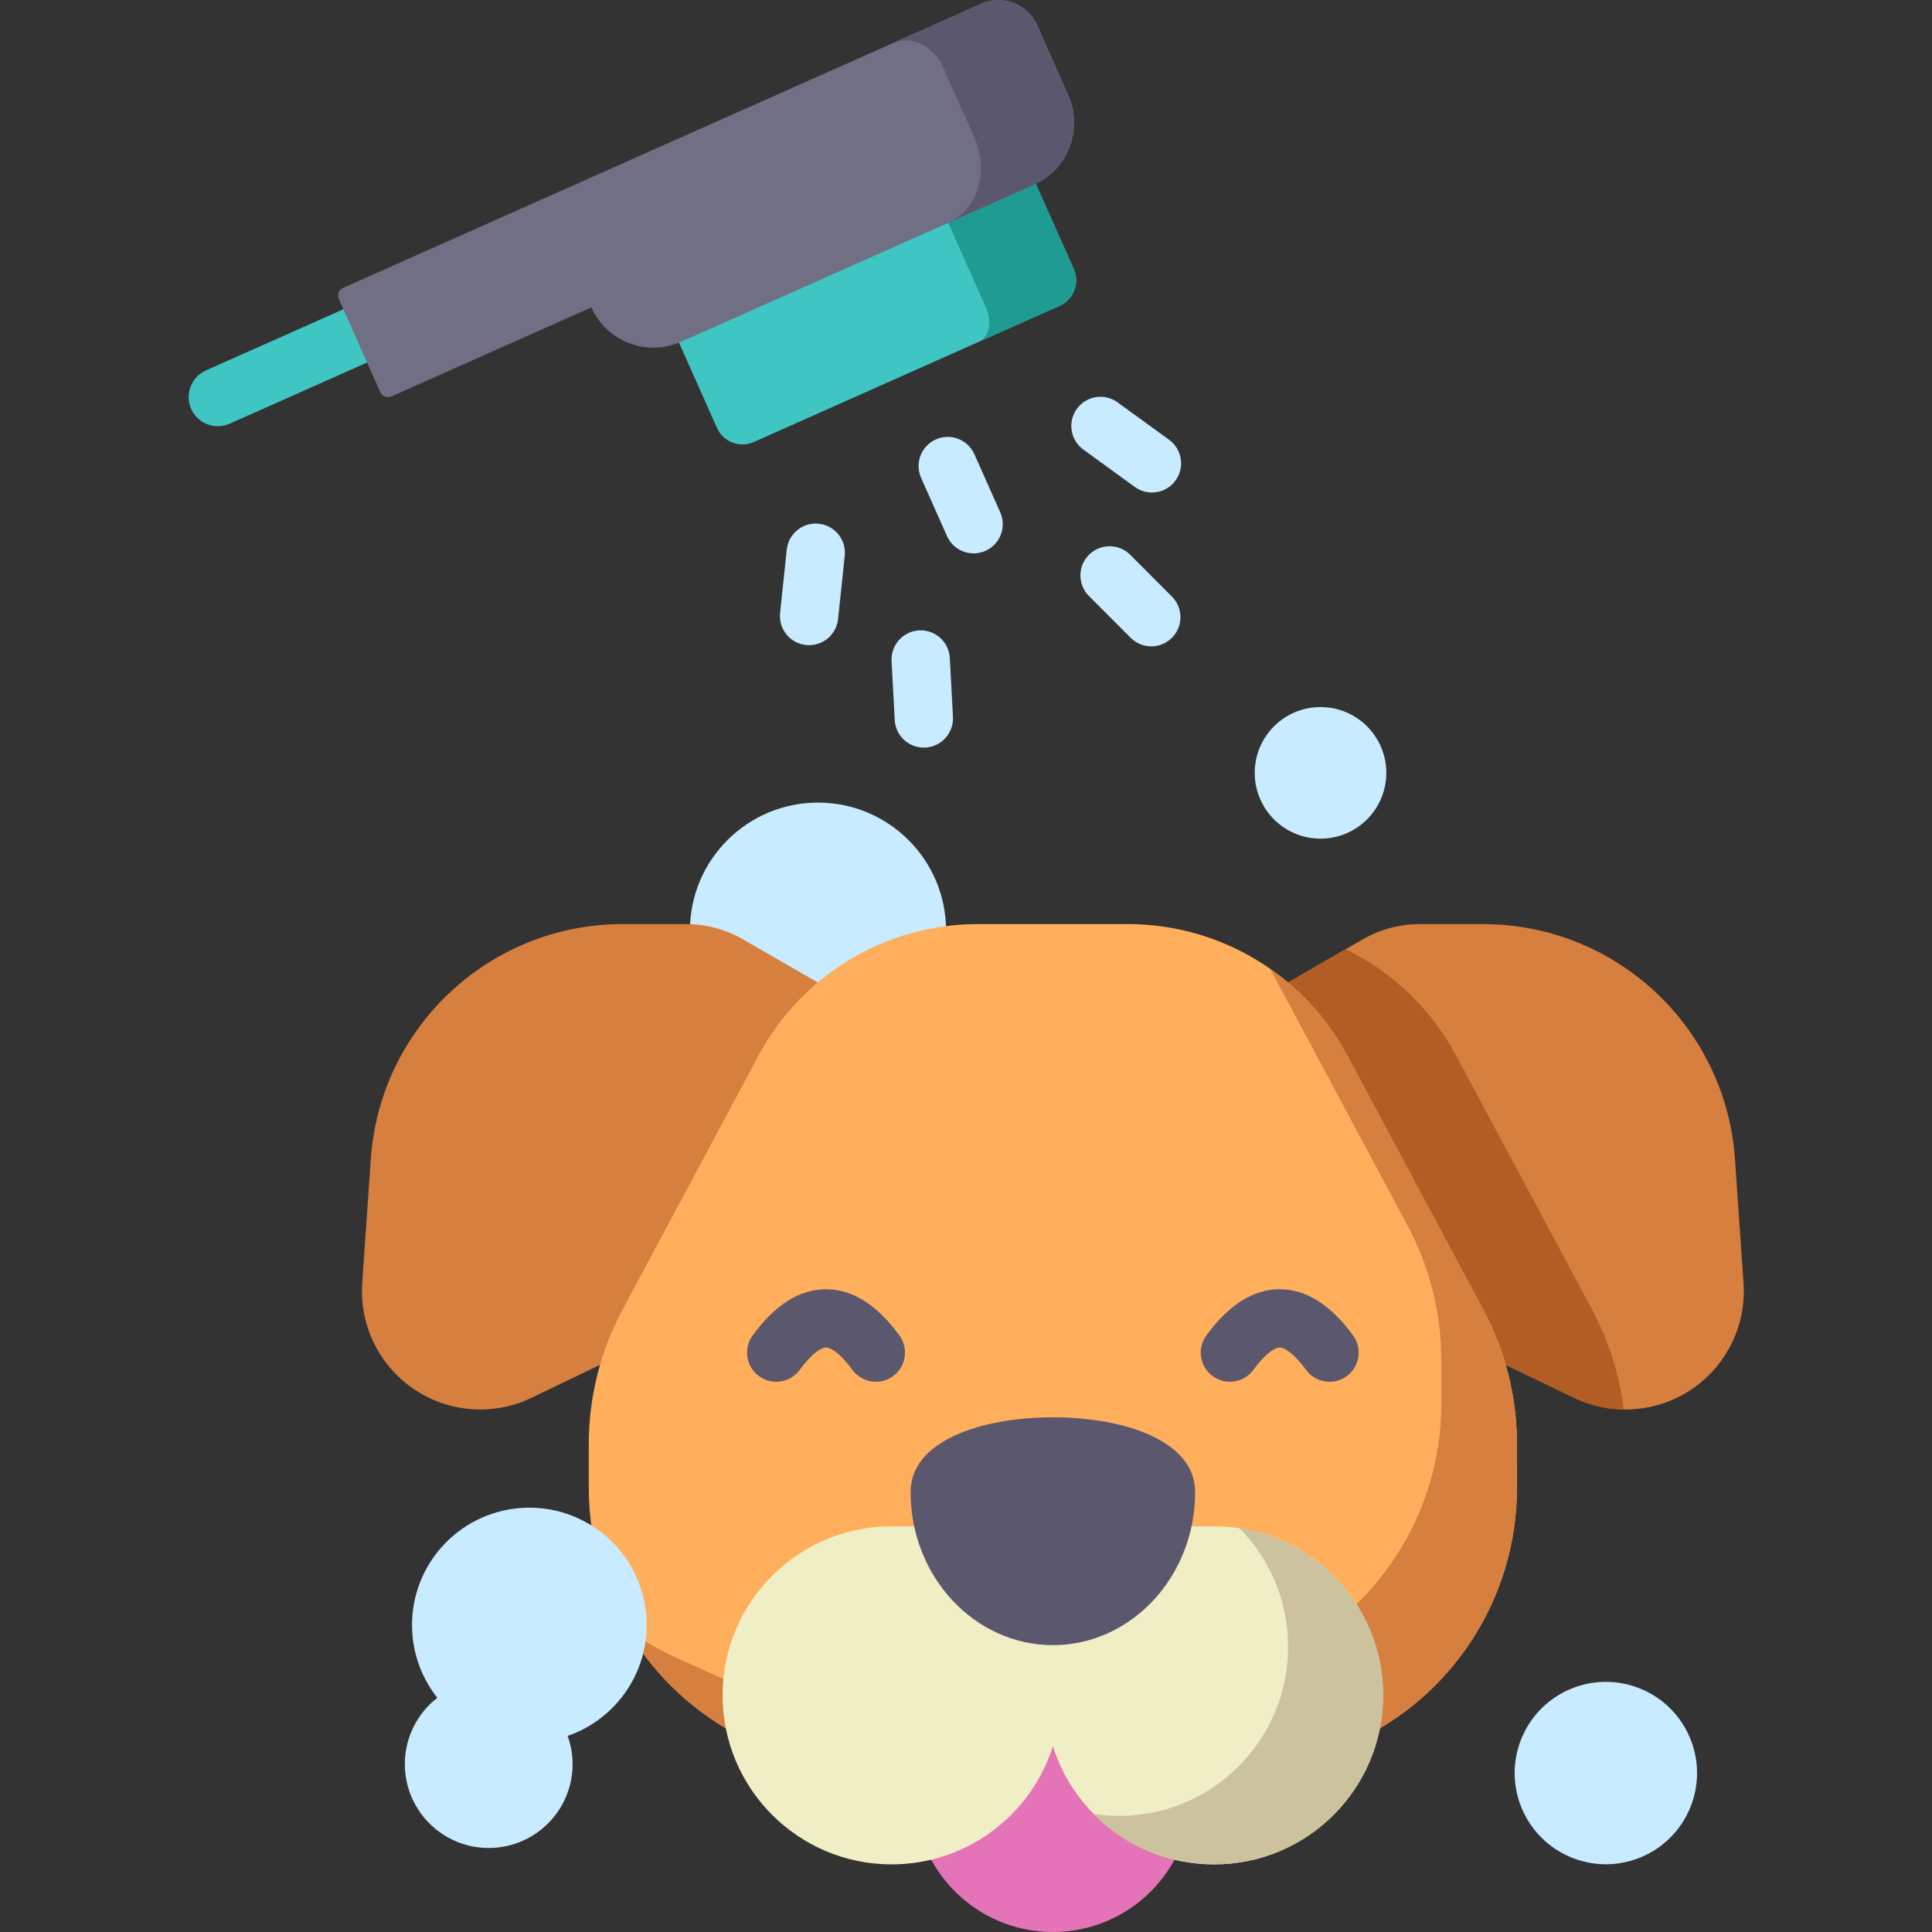 <?xml version="1.0" encoding="UTF-8"?>
<svg preserveAspectRatio="xMidYMid slice" xmlns="http://www.w3.org/2000/svg" height="640px" viewBox="-50 0 512 512" width="640px">
  <rect x="-50" y="0" width="512" height="512" fill="#333333" stroke="none"/>
  <path d="m7.73 112.953c-2.957 0-5.781-1.711-7.062-4.586-1.734-3.898.02-8.465 3.918-10.203l36.406-16.207c3.898-1.738 8.469.016 10.203 3.914 1.734 3.898-.016 8.465-3.914 10.203l-36.41 16.207c-1.02.453-2.09.672-3.141.672zm0 0" fill="#40c6c2"></path>
  <path d="m127.664 85.68 12.34 27.715c1.66 3.73 6.027 5.402 9.754 3.746l81.062-36.094c3.73-1.66 5.402-6.023 3.746-9.75l-12.34-27.715zm0 0" fill="#40c6c2"></path>
  <path d="m234.562 71.297-12.336-27.715-23.223 10.336 12.34 27.715c1.66 3.727.727 7.762-2.086 9.016l21.562-9.602c3.727-1.66 5.402-6.023 3.742-9.75zm0 0" fill="#1f9b92"></path>
  <path d="m200.719 246.641c0 18.746-15.195 33.941-33.941 33.941s-33.945-15.195-33.945-33.941 15.199-33.945 33.945-33.945 33.941 15.199 33.941 33.945zm0 0" fill="#c8ebff"></path>
  <path d="m175.531 265.461-28.617-16.52c-4.594-2.652-9.805-4.047-15.109-4.047h-16.793c-35.164 0-64.328 27.219-66.75 62.297l-2.27 32.828c-1.164 16.855 11.238 31.605 28.047 33.348 5.773.602 11.602-.414 16.832-2.934l62.082-29.883zm0 0" fill="#d67f3e"></path>
  <path d="m282.516 265.461 28.617-16.52c4.594-2.652 9.805-4.047 15.109-4.047h16.793c35.164 0 64.328 27.219 66.75 62.297l2.27 32.828c1.164 16.855-11.238 31.605-28.047 33.348-5.773.602-11.602-.414-16.832-2.934l-62.082-29.883zm0 0" fill="#d67f3e"></path>
  <path d="m367.172 370.434c4.113 1.977 8.594 3.016 13.125 3.082-1.133-9.223-3.957-18.18-8.363-26.418l-36.062-67.391c-6.664-12.453-17.004-22.184-29.262-28.152l-24.094 13.906 22.578 75.09zm0 0" fill="#b25d24"></path>
  <path d="m267.141 480.277 41.074-18.383c26.645-11.93 43.801-38.398 43.801-67.594v-11.602c0-12.422-3.066-24.648-8.93-35.602l-36.059-67.387c-11.469-21.438-33.805-34.816-58.117-34.816h-39.773c-24.309 0-46.648 13.379-58.117 34.816l-36.059 67.387c-5.859 10.953-8.93 23.18-8.93 35.602v11.602c0 29.195 17.156 55.664 43.801 67.594l41.074 18.383c24.254 10.855 51.98 10.855 76.234 0zm0 0" fill="#ffaf5c"></path>
  <path d="m343.086 347.098-36.059-67.391c-4.996-9.332-12.051-17.137-20.43-22.977.125.227.25.453.371.68l36.059 67.391c5.859 10.949 8.926 23.18 8.926 35.602v11.602c0 29.195-17.152 55.664-43.801 67.59l-41.07 18.387c-24.254 10.855-51.98 10.855-76.234 0l-41.07-18.387c-4.879-2.18-9.434-4.852-13.629-7.934 7.648 13.082 19.281 23.781 33.688 30.23l41.07 18.387c24.254 10.855 51.984 10.855 76.234 0l41.074-18.387c26.645-11.926 43.801-38.395 43.801-67.59-.59-6.965 2.758-25.367-8.93-47.203zm0 0" fill="#d67f3e"></path>
  <path d="m265.738 475.285c0 20.277-16.438 36.715-36.715 36.715-20.277 0-36.715-16.438-36.715-36.715s16.438-36.715 36.715-36.715c20.277 0 36.715 16.438 36.715 36.715zm0 0" fill="#e573b7"></path>
  <path d="m186.297 404.492h85.453c24.738 0 44.797 20.055 44.797 44.793 0 24.738-20.055 44.797-44.797 44.797-20.039 0-37.004-13.16-42.727-31.309-5.723 18.148-22.688 31.309-42.727 31.309-24.738 0-44.797-20.059-44.797-44.797 0-24.738 20.059-44.793 44.797-44.793zm0 0" fill="#efeec5"></path>
  <path d="m278.473 404.992c7.973 8.086 12.891 19.191 12.891 31.441 0 24.738-20.055 44.793-44.797 44.793-2.285 0-4.527-.172-6.723-.5 8.125 8.242 19.418 13.352 31.906 13.352 24.738 0 44.793-20.055 44.793-44.793.004-22.453-16.52-41.051-38.07-44.293zm0 0" fill="#ccc39e"></path>
  <path d="m229.023 375.602c-18.766 0-37.703 6.125-37.703 19.816 0 22.367 16.914 40.562 37.703 40.562 20.789 0 37.703-18.195 37.703-40.562 0-13.691-18.938-19.816-37.703-19.816zm0 0" fill="#5b586d"></path>
  <path d="m182.113 366.184c-2.387 0-4.742-1.105-6.254-3.18-3.16-4.344-5.664-5.891-6.953-5.891s-3.793 1.547-6.949 5.891c-2.512 3.449-7.348 4.207-10.797 1.699-3.449-2.512-4.211-7.344-1.699-10.793 5.914-8.129 12.457-12.25 19.445-12.25s13.531 4.121 19.445 12.25c2.512 3.449 1.75 8.281-1.699 10.793-1.371 1-2.961 1.48-4.539 1.48zm0 0" fill="#5b586d"></path>
  <path d="m302.344 366.184c-2.387 0-4.738-1.105-6.254-3.18-3.16-4.344-5.66-5.891-6.949-5.891s-3.793 1.547-6.953 5.891c-2.512 3.449-7.344 4.207-10.793 1.699-3.453-2.512-4.211-7.344-1.703-10.793 5.914-8.129 12.457-12.25 19.449-12.25 6.988 0 13.527 4.121 19.445 12.25 2.508 3.449 1.746 8.281-1.703 10.793-1.371 1-2.961 1.48-4.539 1.48zm0 0" fill="#5b586d"></path>
  <path d="m397.953 460.77c-5.031-12.363-19.133-18.305-31.496-13.273-12.359 5.031-18.305 19.133-13.27 31.492 5.031 12.363 19.129 18.305 31.492 13.273 12.363-5.031 18.305-19.133 13.273-31.492zm0 0" fill="#c8ebff"></path>
  <path d="m317.387 204.812c0 9.633-7.805 17.438-17.434 17.438s-17.438-7.805-17.438-17.438c0-9.629 7.809-17.434 17.438-17.434s17.434 7.805 17.434 17.434zm0 0" fill="#c8ebff"></path>
  <path d="m121.289 428.367c-1.258-17.125-16.156-29.988-33.281-28.73-17.125 1.254-29.988 16.156-28.734 33.281.477 6.453 2.887 12.301 6.625 17.016-5.676 4.41-9.117 11.484-8.551 19.195.898 12.242 11.551 21.441 23.797 20.543 12.242-.902 21.441-11.555 20.543-23.797-.152-2.047-.598-4-1.254-5.844 13.016-4.484 21.91-17.289 20.855-31.664zm0 0" fill="#c8ebff"></path>
  <path d="m93.914 52.691-52.98 23.59c-1.137.508-1.648 1.836-1.141 2.973l10.977 24.66c.508 1.133 1.836 1.645 2.973 1.137l52.98-23.586c4.043 9.078 14.68 13.16 23.758 9.117l93.504-41.629c9.078-4.039 13.16-14.68 9.117-23.758l-8.262-18.566c-2.512-5.633-9.113-8.168-14.75-5.66zm0 0" fill="#706f84"></path>
  <path d="m233.102 25.195-8.262-18.566c-2.512-5.633-9.113-8.168-14.75-5.66l-23.547 10.484c4.863-2.164 10.84.648 13.348 6.285l8.266 18.562c4.039 9.082.969 19.266-6.859 22.754l22.688-10.102c9.078-4.043 13.16-14.68 9.117-23.758zm0 0" fill="#5b586d"></path>
  <g fill="#c8ebff">
    <path d="m208.023 146.648c-2.957 0-5.781-1.707-7.059-4.586l-6.863-15.41c-1.734-3.898.016-8.469 3.914-10.203s8.465.02 10.203 3.918l6.859 15.41c1.734 3.898-.016 8.465-3.914 10.199-1.023.457-2.09.672-3.141.672zm0 0"></path>
    <path d="m255.277 130.523c-1.578 0-3.164-.477-4.535-1.473l-13.648-9.918c-3.453-2.508-4.219-7.34-1.711-10.793 2.508-3.453 7.344-4.215 10.793-1.707l13.648 9.914c3.453 2.508 4.215 7.34 1.707 10.793-1.508 2.082-3.867 3.184-6.254 3.184zm0 0"></path>
    <path d="m164.426 170.98c-.273 0-.543-.012-.82-.043-4.242-.445-7.32-4.246-6.875-8.492l1.766-16.777c.445-4.242 4.234-7.32 8.492-6.875 4.242.445 7.32 4.246 6.875 8.492l-1.766 16.777c-.414 3.969-3.77 6.918-7.672 6.918zm0 0"></path>
    <path d="m255.105 171.289c-1.98 0-3.961-.758-5.469-2.27l-11.055-11.07c-3.016-3.02-3.012-7.91.008-10.926 3.02-3.016 7.91-3.016 10.93.008l11.055 11.07c3.016 3.02 3.008 7.91-.008 10.926-1.512 1.508-3.484 2.262-5.461 2.262zm0 0"></path>
    <path d="m194.82 198.125c-4.082 0-7.492-3.195-7.711-7.316l-.828-15.625c-.227-4.258 3.043-7.898 7.305-8.125 4.238-.223 7.898 3.043 8.125 7.309l.832 15.621c.227 4.262-3.047 7.898-7.309 8.125-.137.008-.277.012-.414.012zm0 0"></path>
  </g>
</svg>
